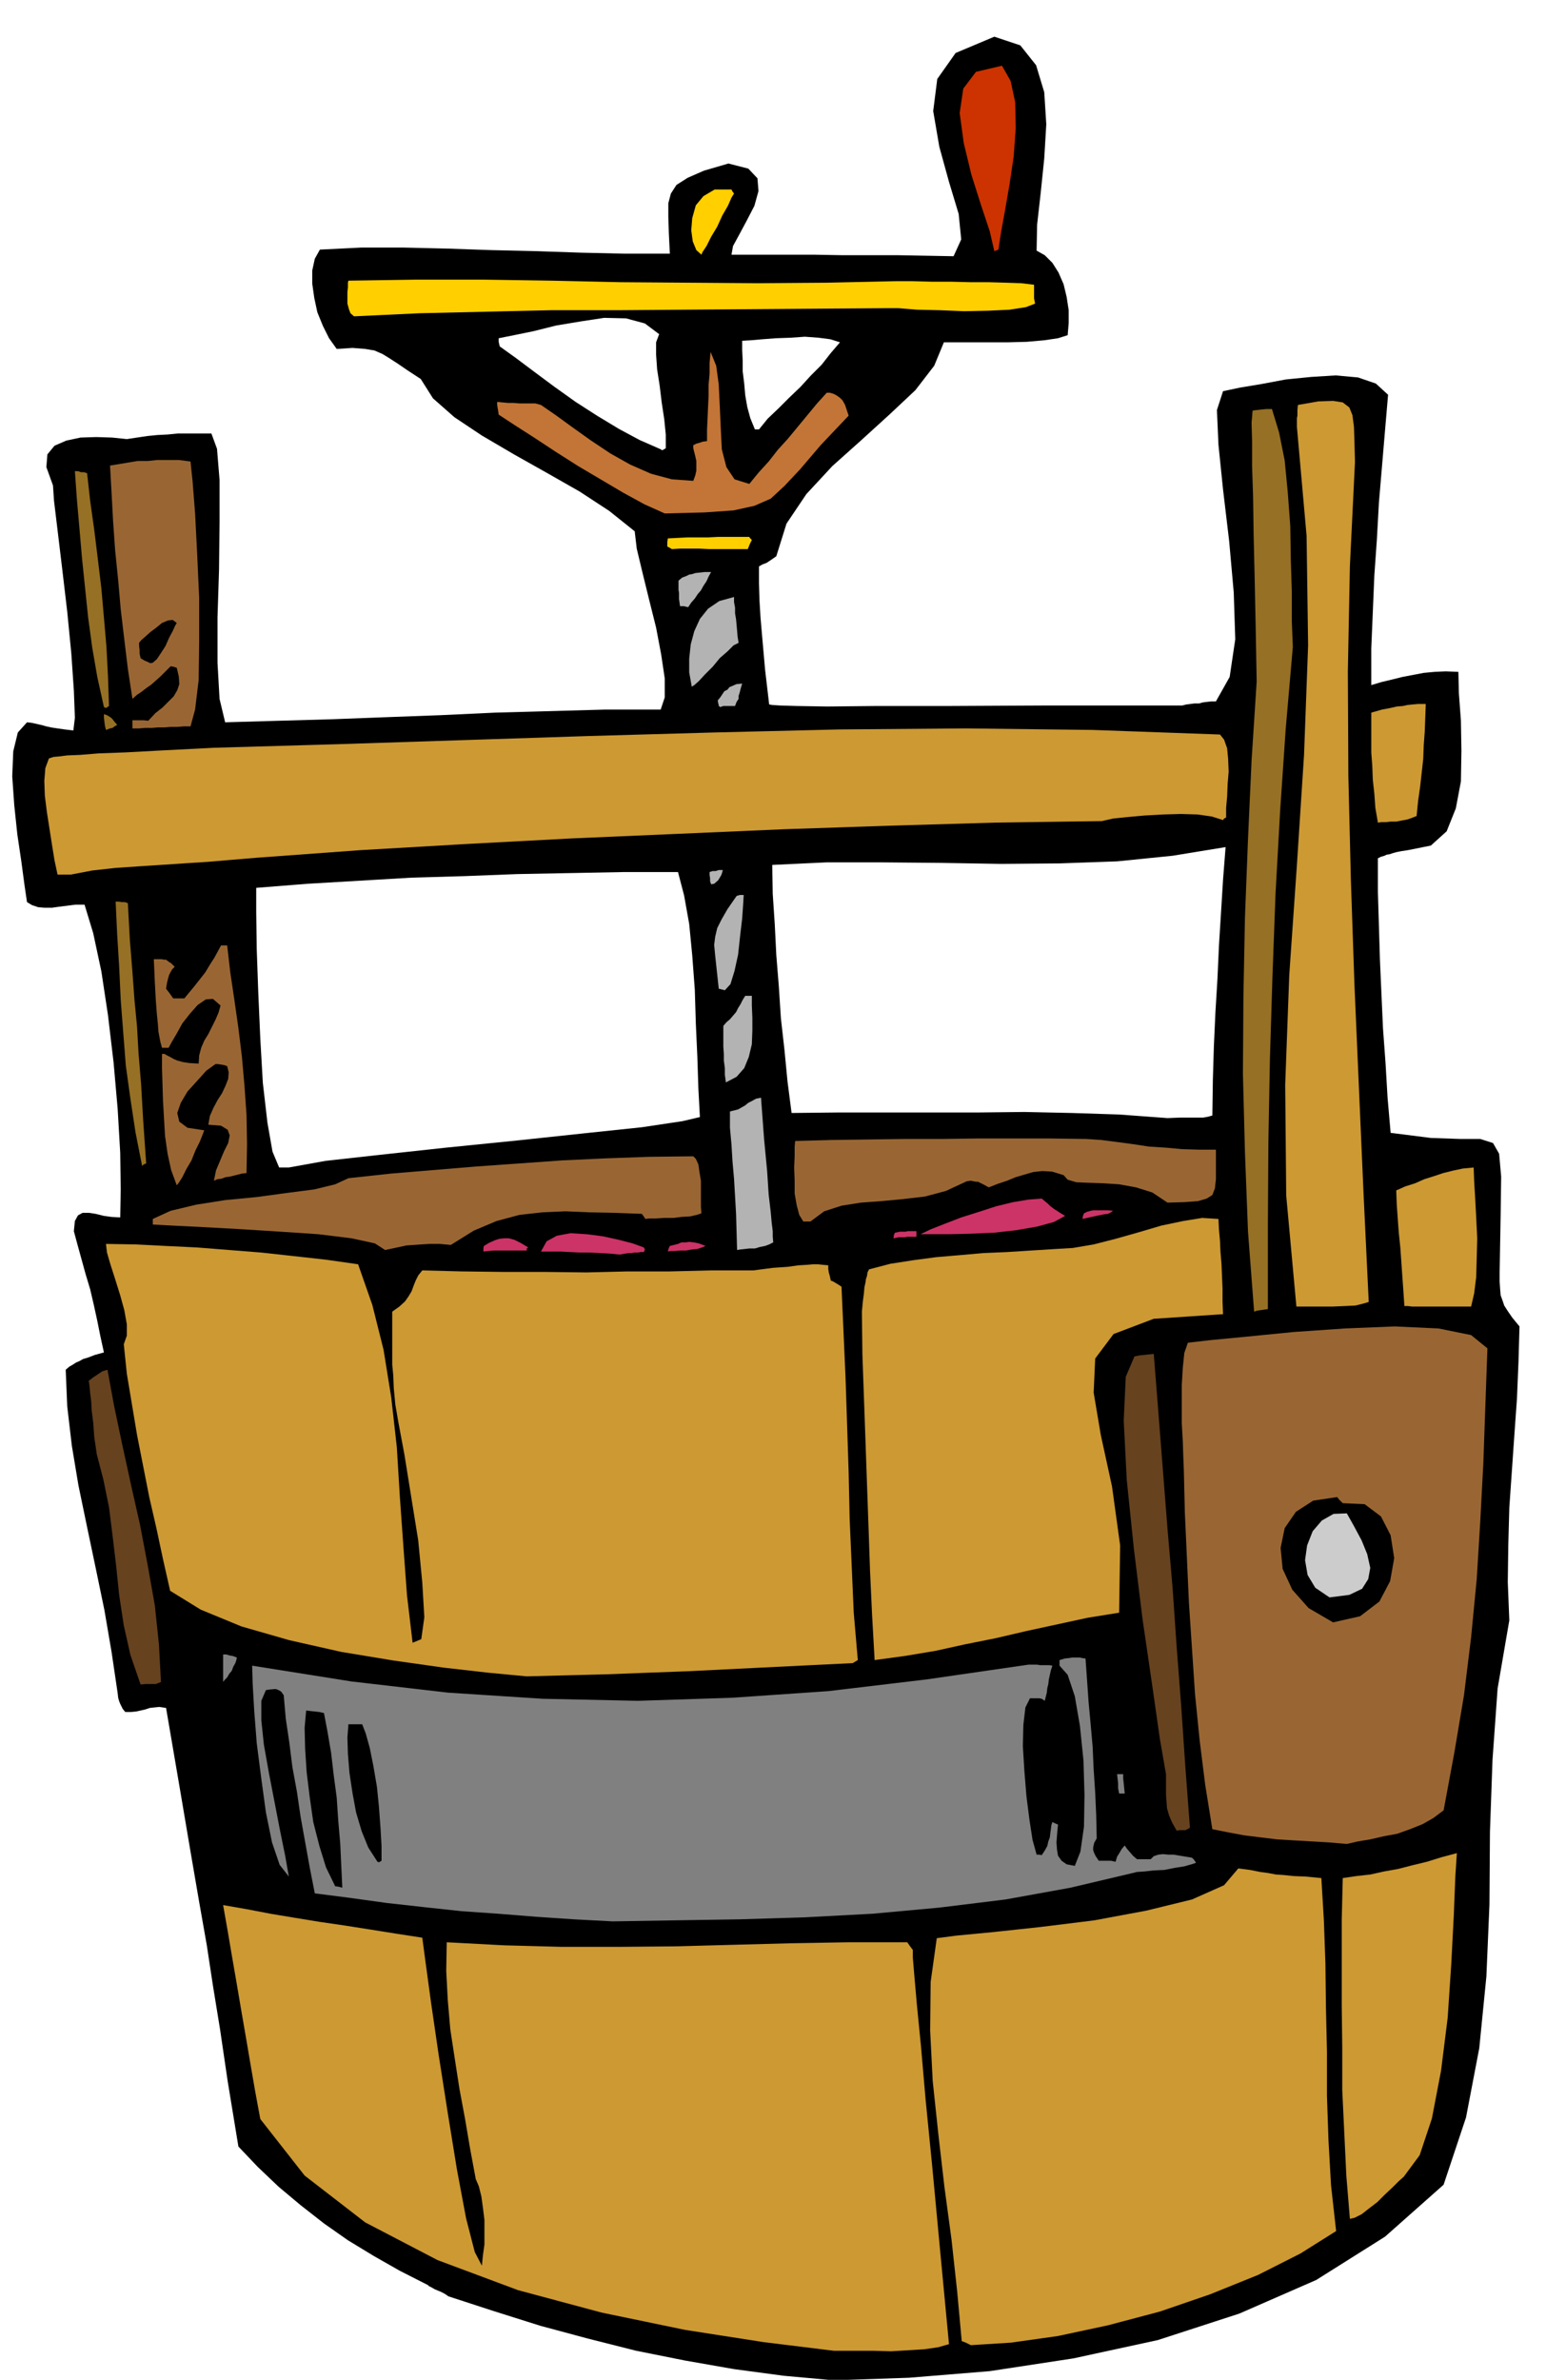 <svg xmlns="http://www.w3.org/2000/svg" fill-rule="evenodd" height="754.851" preserveAspectRatio="none" stroke-linecap="round" viewBox="0 0 3035 4672" width="490.455"><style>.brush1{fill:#000}.pen1{stroke:none}.brush2{fill:#c93}.brush3{fill:gray}.brush4{fill:#963}.brush5{fill:#66421f}.brush7{fill:#967024}.brush8{fill:#c36}.brush9{fill:#b3b3b3}.brush10{fill:#ffcf00}</style><path class="pen1 brush1" d="m1637 4673-99-9-97-13-97-17-95-19-95-24-93-25-92-29-89-29-4-3-5-3-6-3-5-2-7-3-5-3-6-3-2-2-55-28-51-29-51-31-47-33-46-36-43-36-41-39-38-40-21-128-15-102-14-86-12-79-15-85-17-99-21-124-27-158-13-2-10 1-9 1-9 3-9 2-9 2-11 1h-10l-5-6-3-6-2-4-2-5-2-7-1-9-12-81-14-82-17-82-17-81-17-82-13-78-9-77-3-72 7-6 7-4 6-4 7-3 7-4 10-3 13-5 18-5-7-32-6-30-7-32-7-30-9-30-8-29-8-29-7-26 2-20 6-11 9-5h13l13 2 16 4 15 2 17 1 1-55-1-72-5-86-8-91-11-93-13-86-16-75-17-56h-18l-16 2-16 2-14 2H87l-12-1-12-4-10-6-5-34-6-45-8-54-6-57-4-57 2-49 9-37 18-20 9 1 9 2 9 2 11 3 9 2 13 2 14 2 17 2 3-25-2-53-5-73-8-82-10-85-9-75-7-58-2-30-13-36 2-25 14-17 23-10 28-6 31-1 31 1 29 3 20-3 20-3 20-2 20-1 20-2h66l11 30 5 61v82l-1 94-3 94v89l4 71 11 46 104-3 106-3 105-4 108-4 107-5 108-3 108-3h109l8-24v-37l-7-47-10-53-14-56-13-53-11-46-4-34-50-40-58-38-65-37-64-36-63-37-54-36-42-37-24-38-26-17-19-13-17-11-13-8-16-7-18-3-25-2-31 2-15-21-12-24-11-27-6-28-4-28v-26l5-23 10-18 81-4h84l85 2 87 3 87 2 88 3 87 2h88l-2-41-1-32v-26l5-19 11-17 22-14 32-14 48-14 39 10 18 19 2 25-8 29-15 29-15 28-12 22-3 17h163l55 1h109l54 1 55 1 15-33-5-50-19-63-19-69-12-70 8-63 36-51 76-32 51 17 31 39 16 53 4 63-4 67-7 68-7 62-1 51 16 9 15 15 12 19 10 23 6 25 4 26v25l-2 24-19 6-27 4-34 3-37 1h-126l-19 46-37 48-50 47-56 51-57 51-51 55-39 58-20 64-10 7-9 6-8 3-7 4v33l1 34 2 33 3 35 3 34 3 34 4 34 4 34 6 1 15 1 33 1 60 1 95-1h142l197-1h263l8-2 8-1 8-1h9l7-2 8-1 9-1h9l27-48 11-74-3-92-9-101-12-101-9-88-3-68 12-37 33-7 42-7 48-9 50-5 48-3 44 4 35 12 24 22-6 70-6 71-6 71-4 72-5 71-3 72-3 71v72l20-6 21-5 20-5 21-4 21-4 21-2 22-1 25 1 1 42 4 54 1 59-1 60-10 53-18 45-31 28-45 9-13 2-10 2-7 2-6 2-6 1-4 2-7 2-6 3v66l2 66 2 67 3 68 3 67 5 68 4 68 6 69 79 10 58 2h39l25 8 12 21 4 45-1 74-2 114v18l1 15 1 12 4 11 3 9 7 11 9 13 14 17-2 70-3 72-5 70-5 72-5 72-2 73-1 73 3 75-23 134-10 140-5 141-1 143-6 141-14 141-26 136-44 132-115 102-135 85-151 66-160 52-166 36-164 25-159 13-147 5zm655-2478 25-1h45l6-1 5-1 3-1 4-1 1-69 2-67 3-66 4-66 3-66 4-64 4-65 5-64-104 17-109 11-113 4-115 1-117-2-114-1h-112l-106 5 1 57 4 60 3 60 5 62 4 62 7 62 6 62 8 62 91-1h275l91-1 93 2 93 3 95 7zm-1744 97h19l72-13 108-12 129-14 139-14 131-14 114-12 80-12 34-8-3-56-2-62-3-66-2-66-5-67-6-62-10-56-12-46h-107l-104 2-105 2-103 4-104 3-102 6-102 6-101 8v48l1 72 3 85 4 91 5 87 9 78 10 57 13 31zm934-1449h8l17-21 21-20 21-21 22-21 21-23 21-21 18-23 18-21-19-6-23-3-27-2-28 2-29 1-26 2-23 2-17 1v18l1 21v21l3 24 2 23 4 23 6 22 9 22zm-185 39 3 2 7-4v-27l-3-30-5-33-4-33-5-32-2-29v-24l6-16-28-21-37-10-43-1-46 7-48 8-44 11-39 8-30 6v7l2 9 32 23 36 27 39 29 42 30 42 27 43 26 41 22 41 18z"/><path class="pen1 brush2" d="m1637 4615-138-17-154-24-164-34-164-44-158-59-142-74-119-92-87-111-10-54-9-52-9-53-9-52-9-53-9-52-9-53-9-51 46 8 47 9 48 8 49 8 48 7 51 8 50 8 52 8 6 45 11 81 15 103 18 115 18 111 18 96 17 66 14 27 2-20 3-22v-48l-3-24-3-22-5-20-6-14-11-59-10-59-11-59-9-58-9-59-5-58-3-57 1-56 113 6 113 3h112l112-1 111-3 113-3 114-2h116l5 7 6 8v15l3 36 5 57 8 81 9 104 13 131 15 160 18 190-21 6-27 4-32 2-34 2-35-1h-77zm269-11-10-5-8-3-9-98-11-101-14-104-12-104-11-104-5-99 1-95 12-86 38-5 73-7 93-10 105-13 102-19 90-22 63-28 28-33 23 3 20 4 15 2 16 3 15 1 19 2 24 1 31 3 5 84 3 85 1 85 2 87v87l3 87 5 88 10 90-70 44-83 42-94 38-99 34-102 27-98 21-92 13-79 5zm744-248-7-85-4-84-4-84v-83l-1-84v-167l2-82 27-4 27-3 27-6 28-5 27-7 29-7 29-9 30-8-3 46-3 76-5 96-7 105-13 104-18 94-24 72-31 42-10 9-12 12-15 14-15 15-17 13-14 11-14 7-9 2z"/><path class="pen1 brush3" d="m1203 3772-76-4-74-5-75-6-72-5-74-8-72-8-72-10-70-9-10-51-9-50-9-50-7-48-9-49-6-48-7-47-4-46-5-7-5-3-5-2h-4l-10 1-6 1-9 21v38l5 48 10 56 11 57 11 57 10 49 7 40-18-23-15-44-12-59-9-66-9-70-5-64-3-53-1-35 195 31 190 22 186 12 186 4 185-6 189-13 193-23 200-29h17l6 1h18l6 1-3 9-2 9-2 9-1 9-2 8-1 9-2 8-2 8-6-4-5-1h-18l-9 18-4 34-1 42 3 49 4 49 6 47 6 39 8 29h5l5 1 6-9 5-9 2-9 3-8 1-9 1-7 1-8 2-6 4 2 7 3-1 10-1 12-1 13 1 14 2 12 7 10 10 7 16 3 11-28 7-49 1-62-2-68-7-68-10-58-14-42-16-18v-11l10-3 9-1 6-1h15l4 1 7 1 3 42 3 43 4 43 4 45 2 45 3 45 2 45 1 45-5 9-2 9v5l2 6 3 6 6 9h24l9 2 3-10 5-8 4-7 6-7 4 6 6 7 6 7 8 7h27l6-6 9-3 9-1 11 1h10l12 2 12 2 12 2 4 4 4 6-9 3-14 4-19 3-20 4-21 1-18 2-15 1-8 2-123 29-127 23-130 16-131 12-132 7-129 4-128 2-121 2z"/><path class="pen1 brush1" d="m658 3703-18-37-13-42-12-47-7-49-6-49-3-46-1-41 3-34 8 1 9 1 9 1 9 2 7 37 7 41 5 43 6 45 3 45 4 46 2 44 2 42-7-2-7-1zm83-48-18-28-13-32-11-37-7-38-6-40-3-37-1-32 2-26h27l7 18 8 29 7 35 7 41 4 40 3 41 2 35v29l-5 3-3-1z"/><path class="pen1 brush4" d="m2644 3620-35-3-34-2-35-2-33-2-33-4-32-4-32-6-30-6-14-87-11-88-9-90-6-90-6-90-4-89-4-88-2-84-1-25-1-30-2-36v-75l2-34 3-29 7-20 43-5 73-7 91-9 101-7 98-4 86 4 64 13 32 26-4 111-4 114-6 114-7 114-11 114-14 114-19 113-21 113-20 15-21 12-25 10-25 9-27 5-26 6-24 4-22 5z"/><path class="pen1 brush5" d="m2310 3594-9-16-6-14-4-14-1-13-1-14v-40l-12-69-15-105-19-130-17-138-14-135-6-117 4-86 17-40 9-2 10-1 9-1 10-1 9 114 9 115 9 115 10 116 8 116 9 117 8 118 9 119-5 3-4 2h-12l-5 1z"/><path class="pen1 brush3" d="m2197 3521-2-10v-10l-1-9-1-9h12v9l1 9 1 10 1 10h-11z"/><path class="pen1 brush5" d="m276 3307-20-58-13-58-9-59-6-58-7-59-7-56-11-54-13-50-5-34-2-28-3-24-1-18-2-16-1-11-1-9-1-4 9-7 9-6 9-6 10-3 13 71 16 76 17 78 18 80 15 79 14 79 8 76 4 74-5 2-5 2h-20l-10 1z"/><path class="pen1 brush3" d="M438 3302v-54h6l7 2 6 1 8 3-1 5-2 6-4 7-3 8-5 6-4 7-5 5-3 4z"/><path class="pen1 brush2" d="m1034 3291-74-7-88-10-99-14-103-17-102-23-94-27-80-33-60-37-14-62-13-61-14-61-12-61-12-61-10-60-10-60-6-58 6-17v-22l-5-28-8-29-10-32-9-28-7-24-2-17 57 1 60 3 62 3 63 5 63 5 64 7 63 7 63 9 28 80 22 88 15 93 11 98 6 98 7 98 7 95 11 93 17-7 6-43-4-68-8-83-14-87-13-81-12-64-6-35-3-32-1-25-2-21v-104l14-10 11-10 7-10 6-10 4-11 4-10 5-10 8-10 78 2 81 1h81l82 1 81-2h83l81-2h83l38-5 29-2 22-3 17-1 11-1h10l9 1 11 1v7l1 7 2 7 2 9 5 2 5 3 5 3 6 4 4 90 4 91 3 91 3 92 2 92 4 92 4 92 8 93-5 3-5 3-82 4-81 4-81 4-81 4-81 3-78 3-79 2-77 2zm683-32-5-89-4-86-3-87-3-84-3-86-3-84-3-84-1-84 2-21 2-15 1-12 2-9 1-7 2-6 1-7 3-6 42-11 45-7 45-6 47-4 45-4 47-2 47-3 48-3 34-2 41-7 43-11 46-13 44-13 43-9 37-6 32 2 1 21 2 22 1 22 2 24 1 24 1 24v25l1 25-136 9-79 30-36 48-3 67 14 83 22 101 16 116-2 132-62 10-60 13-60 13-60 14-60 12-59 13-60 10-59 8z"/><path class="pen1 brush1" d="m2617 3185-48-28-32-36-19-41-4-41 8-39 22-32 34-22 47-7 4 5 7 7 43 2 32 24 19 37 7 45-8 45-21 40-38 29-53 12z"/><path class="pen1" style="fill:#ccc" d="m2610 3136-28-19-15-25-5-29 4-29 11-28 18-21 23-13 26-1 14 25 15 28 11 27 6 27-4 22-12 19-25 12-39 5z"/><path class="pen1 brush7" d="m2462 2575-12-157-6-156-4-154 1-153 3-154 6-154 7-154 10-155-2-109-2-96-2-85-1-72-2-61v-49l-1-36 2-24 8-1 9-1 10-1h11l14 46 11 55 6 62 5 67 1 65 2 64v58l2 50-14 161-11 162-9 162-6 162-5 162-3 163-1 163v165l-7 1-7 1-7 1-6 2z"/><path class="pen1 brush2" d="m2545 2565-20-218-2-217 8-216 15-216 14-216 8-215-3-215-19-214v-17l1-5v-11l1-10 40-7 29-1 19 3 13 10 6 15 3 23 1 30 1 39-10 205-4 206 1 205 5 206 7 205 9 207 9 206 10 209-10 3-16 4-21 1-23 1h-72zm227 0-8-1h-7l-2-30-2-28-2-29-2-28-3-29-2-27-2-29-1-27 18-8 19-6 18-8 19-6 18-6 20-5 19-4 21-2 1 27 2 34 2 37 2 41-1 39-1 37-4 32-6 26h-116z"/><path class="pen1 brush8" d="m1217 2463-20-2-19-1-20-1h-19l-20-1-19-1h-38l11-20 20-11 27-5 32 2 31 4 32 7 27 7 22 8 2 4-2 5h-6l-6 1h-6l-6 1h-6l-6 1-6 1-5 1zm-268-6v-7l1-4 10-6 11-5 9-3 10-1h9l11 3 12 6 15 9-3 2v4h-65l-11 1-9 1zm362 0 2-7 2-4 8-2 8-2 7-3h8l7-1 9 1 10 2 13 5-7 3-9 3-11 1-11 2h-12l-11 1h-8l-5 1z"/><path class="pen1 brush4" d="m756 2454-20-13-46-10-65-8-75-5-79-5-73-4-60-3-38-2v-11l35-16 50-12 57-9 62-6 59-8 54-7 41-10 26-12 83-9 84-7 84-7 85-6 84-6 86-4 85-3 86-1 5 5 5 11 2 14 3 18v51l1 13-9 3-13 3-17 1-16 2h-18l-16 1h-13l-8 1-4-6-3-4-54-2-49-1-47-2-45 2-45 5-45 12-45 19-45 28-22-2h-19l-17 1-14 1-15 1-14 3-14 3-14 3z"/><path class="pen1 brush9" d="m1447 2454-1-36-1-35-2-35-2-34-3-34-2-33-3-33v-32l8-2 8-2 7-4 7-4 6-5 8-4 7-4 10-2 6 81 6 63 3 46 4 34 2 22 2 16v11l1 11-8 4-8 3-10 2-10 3h-11l-9 1-9 1-6 1z"/><path class="pen1 brush8" d="m1754 2431 1-7 2-4 10-2h11l4-1h17v11h-18l-5 1h-12l-5 1-5 1zm53-8 21-10 28-11 31-12 35-11 34-11 33-8 30-5 26-2 6 5 6 5 4 4 5 4 4 3 5 3 6 4 10 6-22 12-33 9-40 7-44 5-46 2-42 1h-57z"/><path class="pen1 brush4" d="m1577 2398-8-13-5-19-4-23v-25l-1-26 1-22v-19l1-11 71-2 72-1 71-1h72l71-1h143l72 1 29 2 31 4 30 4 33 5 32 2 33 3 33 1h33v58l-2 18-5 13-11 7-17 5-26 2-34 1-30-20-32-10-33-6-31-2-30-1-23-1-17-5-8-9-23-7-19-1-18 2-17 5-17 5-17 7-18 6-18 7-9-5-6-3-6-3h-4l-10-2-8 1-41 19-41 11-43 5-42 4-41 3-38 6-34 11-27 20h-14z"/><path class="pen1 brush8" d="m2125 2393 1-6 2-5 6-3 7-2 6-1h28l10 1-4 3-6 3-8 1-10 2-14 3-18 4z"/><path class="pen1 brush4" d="m347 2327-11-30-7-32-5-35-2-34-2-35-1-33-1-32v-27h5l5 3 6 3 7 4 7 3 11 3 13 2 18 1 1-16 4-15 6-14 8-13 7-14 7-14 6-14 4-14-15-13-14 1-16 11-15 17-15 19-11 20-10 17-6 11h-13l-3-11-2-10-2-11-1-14-2-20-2-26-2-36-2-46h15l5 1h4l5 4 5 3 7 7-5 5-4 7-2 4-2 7-2 8-2 12 7 9 7 10h22l9-11 10-12 11-14 11-14 9-15 9-14 7-13 6-11h12l6 52 8 54 8 56 7 57 5 57 4 57 1 57-1 57-9 1-8 2-8 2-8 2-8 1-8 3-8 1-7 3 4-20 8-19 8-19 8-16 3-15-4-11-13-8-25-2 3-17 7-16 8-15 9-14 7-15 5-13 1-13-3-12-6-2-6-1-6-1h-5l-18 13-18 20-19 21-13 22-7 20 4 17 16 12 33 5-3 8-6 15-8 16-8 20-10 17-8 16-7 11-4 5z"/><path class="pen1 brush7" d="m279 2289-13-66-10-66-9-65-5-64-5-65-3-64-4-65-3-64h6l6 1h6l6 2 4 73 5 62 4 55 5 52 3 53 5 60 4 70 6 86-5 2-3 3z"/><path class="pen1 brush9" d="m1425 2125-2-15v-13l-2-15v-13l-1-14v-41l6-7 7-6 6-7 6-7 4-8 5-8 4-8 5-8h13v19l1 24v25l-1 27-6 25-9 22-15 17-21 11zm-14-184-4-37-3-28-2-21 2-16 4-17 8-16 12-21 18-26 6-2h8l-1 17-2 29-4 34-4 37-7 32-8 26-11 12-12-3zm-15-205-2-6v-6l-1-6v-6l6-2h6l6-2h8l-1 4-2 6-3 5-3 5-8 7-6 1z"/><path class="pen1 brush2" d="M139 1717h-26l-6-28-5-31-5-32-5-32-4-32-1-29 2-25 7-19 9-3 11-1 16-2 25-1 37-3 54-2 74-4 98-5 243-7 246-8 245-8 247-7 247-6 248-2 249 3 250 9 8 10 6 17 2 21 1 25-2 24-1 25-2 22v19l-4 2-2 3-22-7-28-4-33-1-35 1-36 2-33 3-29 3-22 5-209 3-207 6-209 7-207 9-209 9-207 11-207 12-205 15-48 4-47 4-47 3-45 3-46 3-44 3-45 5-42 8zm2566-102-5-29-2-28-3-27-1-27-2-27v-78l21-6 16-3 13-3 12-1 9-2 10-1 11-1h15l-1 27-1 27-2 27-1 27-3 27-3 27-4 28-3 30-10 4-9 3-11 2-10 2h-11l-9 1h-9l-7 1z"/><path class="pen1 brush7" d="m208 1433-2-8-1-8-1-8v-7l6 2 5 3 3 2 3 3 3 4 6 7-5 3-4 3-5 1-8 3z"/><path class="pen1 brush4" d="M273 1430h-13v-16h22l9 1 14-15 14-11 12-12 10-10 7-12 4-12-1-15-4-17-6-2-6-1-10 10-10 10-9 8-9 8-10 7-9 7-9 6-9 8-9-59-7-58-7-59-5-57-6-59-4-57-3-56-3-53 18-3 18-3 18-3h20l19-2h42l23 3 4 38 5 64 4 78 4 88v85l-1 76-7 58-9 33h-13l-13 1h-13l-12 1h-13l-12 1h-13l-12 1z"/><path class="pen1 brush7" d="m204 1388-13-59-10-58-8-59-6-58-6-58-5-58-5-57-4-56h6l6 2h6l6 2 6 54 8 57 7 57 7 58 5 57 5 58 3 58 2 58-6 4-4-2z"/><path class="pen1 brush9" d="m1414 1388-3-2v-2l-1-3-1-6 5-6 4-6 4-6 6-3 4-5 7-3 7-3 11-1-3 10-2 8-2 6v6l-4 6-3 8h-23l-6 2zm-56-40-5-28v-27l3-28 7-26 11-24 16-20 22-15 29-8v10l2 11v11l2 12 1 11 1 11 1 12 2 12-10 5-12 12-15 13-14 17-15 15-12 13-9 8-5 3z"/><path class="pen1 brush1" d="m295 1302-6-3-5-2-5-3-3-2-2-9v-7l-1-8v-6l4-5 8-7 10-9 12-9 11-9 12-5 9-1 8 6-3 5-5 11-7 13-7 16-9 14-8 12-8 7-5 1z"/><path class="pen1 brush9" d="m1335 1190-1-7-1-7v-12l-1-6v-18l7-6 8-3 6-3 6-1 6-2 9-1 9-1h13l-5 9-4 9-6 9-5 9-6 7-6 9-7 8-6 9-9-2h-7z"/><path class="pen1 brush10" d="m1319 1078-5-3-4-2v-9l1-7 19-1 20-1h40l20-1h61l1 2 4 4-4 8-4 10h-76l-20-1h-37l-16 1z"/><path class="pen1" style="fill:#c27536" d="m1305 1008-40-18-42-23-44-26-44-26-44-28-41-27-39-25-32-21-1-7-1-6-1-6v-6l10 1 11 1h11l12 1h31l11 3 29 20 33 24 35 25 39 26 39 22 41 18 41 11 42 3 4-11 2-9v-19l-2-9-2-8-2-8v-6l6-3 7-2 6-2 8-1v-23l1-21 1-23 1-21v-22l2-22v-22l2-21 11 27 5 37 2 42 2 45 2 40 9 35 16 24 29 9 18-22 20-22 18-23 20-22 19-23 19-23 19-23 19-21h6l7 2 6 3 7 5 5 5 5 9 3 9 4 12-55 58-40 47-31 33-27 25-32 14-41 9-57 4-78 2z"/><path class="pen1 brush10" d="m695 621-7-6-3-8-3-11v-22l1-10v-9l1-4 132-2h133l134 2 135 3 135 1 135 1 135-1 136-3h32l37 1h38l39 1h36l34 1 30 1 25 3v27l2 10-18 7-32 5-42 2-47 1-48-2-45-1-36-3h-24l-133 1-132 1-132 1-130 1h-131l-130 3-129 3-128 6zm682-121-10-9-7-17-3-22 2-24 7-25 15-18 22-13h33l2 4 3 4-5 8-7 16-11 19-10 22-12 20-9 18-8 12-2 5z"/><path class="pen1" style="fill:#c30" d="m1952 493-9-39-17-51-19-60-15-62-8-59 7-48 25-33 51-12 17 30 9 42 1 51-4 55-8 54-9 52-8 44-5 33-5 2-3 1z"/></svg>
